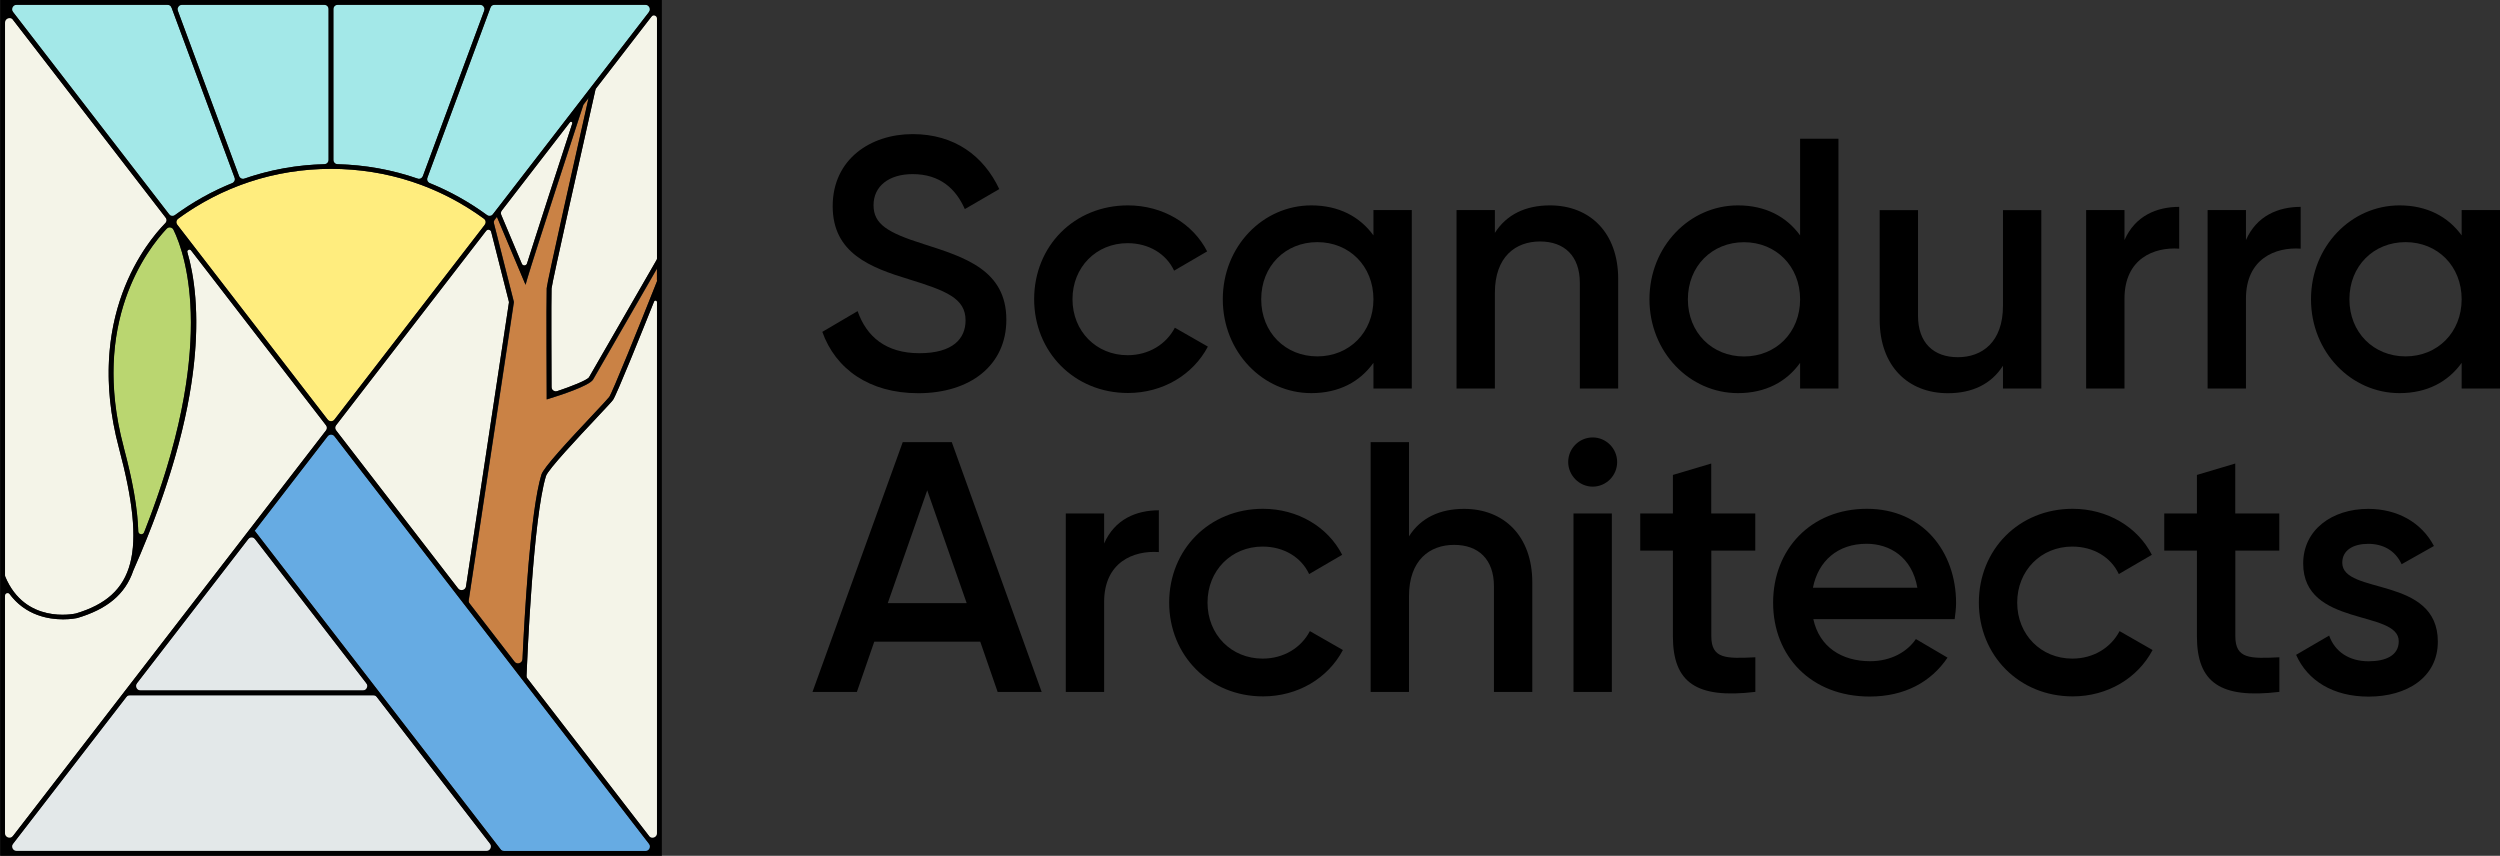 <svg width="260" height="89" viewBox="0 0 260 89" fill="none" xmlns="http://www.w3.org/2000/svg">
<rect x="0" y="0" width="260" height="89" fill="#333333" stroke="none"/>
<g clip-path="url(#clip0_1197_197)">
<path d="M85.533 34.506L89.191 32.356C90.111 34.991 92.113 36.733 95.618 36.733C99.123 36.733 100.419 35.207 100.419 33.319C100.419 31.015 98.386 30.237 94.544 29.05C90.518 27.825 86.599 26.338 86.599 21.445C86.599 16.552 90.549 13.947 94.912 13.947C99.276 13.947 102.298 16.213 103.924 19.665L100.342 21.745C99.422 19.665 97.796 18.108 94.912 18.108C92.435 18.108 90.848 19.372 90.848 21.337C90.848 23.302 92.289 24.196 96.055 25.382C100.342 26.754 104.66 28.095 104.66 33.25C104.66 38.004 100.894 40.894 95.495 40.894C90.395 40.894 86.89 38.366 85.518 34.506H85.533Z" fill="black"/>
<path d="M107.551 31.123C107.551 25.59 111.723 21.36 117.306 21.36C120.926 21.36 124.07 23.256 125.543 26.145L122.107 28.149C121.294 26.407 119.484 25.29 117.268 25.29C114.016 25.29 111.539 27.779 111.539 31.115C111.539 34.452 114.016 36.941 117.268 36.941C119.484 36.941 121.294 35.793 122.184 34.082L125.619 36.047C124.07 38.983 120.926 40.871 117.306 40.871C111.73 40.871 107.551 36.602 107.551 31.108V31.123Z" fill="black"/>
<path d="M146.826 21.846V40.408H142.838V37.735C141.435 39.7 139.257 40.886 136.373 40.886C131.35 40.886 127.17 36.617 127.17 31.123C127.17 25.629 131.342 21.36 136.373 21.36C139.257 21.36 141.435 22.547 142.838 24.481V21.846H146.826ZM142.838 31.123C142.838 27.671 140.33 25.182 137.002 25.182C133.673 25.182 131.166 27.671 131.166 31.123C131.166 34.575 133.681 37.064 137.002 37.064C140.323 37.064 142.838 34.575 142.838 31.123Z" fill="black"/>
<path d="M168.291 29.012V40.408H164.303V29.42C164.303 26.6 162.677 25.113 160.162 25.113C157.646 25.113 155.468 26.669 155.468 30.46V40.408H151.48V21.846H155.468V24.219C156.688 22.293 158.682 21.36 161.197 21.36C165.331 21.36 168.291 24.18 168.291 29.004V29.012Z" fill="black"/>
<path d="M191.199 14.425V40.408H187.211V37.735C185.808 39.7 183.63 40.886 180.746 40.886C175.723 40.886 171.543 36.617 171.543 31.123C171.543 25.629 175.715 21.36 180.746 21.36C183.63 21.36 185.808 22.547 187.211 24.481V14.425H191.199ZM187.211 31.131C187.211 27.679 184.696 25.19 181.375 25.19C178.054 25.19 175.539 27.679 175.539 31.131C175.539 34.583 178.054 37.072 181.375 37.072C184.696 37.072 187.211 34.583 187.211 31.131Z" fill="black"/>
<path d="M212.297 21.846V40.408H208.309V38.035C207.09 39.961 205.096 40.894 202.58 40.894C198.439 40.894 195.486 38.074 195.486 33.25V21.853H199.474V32.841C199.474 35.662 201.1 37.149 203.616 37.149C206.131 37.149 208.309 35.592 208.309 31.801V21.853H212.297V21.846Z" fill="black"/>
<path d="M226.637 21.514V25.86C224.015 25.675 220.947 26.9 220.947 31.054V40.408H216.959V21.846H220.947V24.966C222.059 22.439 224.306 21.514 226.637 21.514Z" fill="black"/>
<path d="M239.27 21.514V25.86C236.647 25.675 233.58 26.9 233.58 31.054V40.408H229.592V21.846H233.58V24.966C234.692 22.439 236.939 21.514 239.27 21.514Z" fill="black"/>
<path d="M260 21.846V40.408H256.012V37.735C254.608 39.7 252.43 40.886 249.547 40.886C244.523 40.886 240.344 36.617 240.344 31.123C240.344 25.629 244.516 21.36 249.547 21.36C252.43 21.36 254.608 22.547 256.012 24.481V21.846H260ZM256.012 31.123C256.012 27.671 253.504 25.182 250.176 25.182C246.847 25.182 244.339 27.671 244.339 31.123C244.339 34.575 246.855 37.064 250.176 37.064C253.496 37.064 256.012 34.575 256.012 31.123Z" fill="black"/>
<path d="M101.938 66.731H90.925L89.115 71.963H84.498L93.885 45.98H98.985L108.334 71.963H103.755L101.945 66.731H101.938ZM100.534 62.724L96.431 50.996L92.328 62.724H100.527H100.534Z" fill="black"/>
<path d="M120.52 53.069V57.415C117.897 57.23 114.83 58.455 114.83 62.608V71.963H110.842V53.4H114.83V56.521C115.934 53.993 118.189 53.069 120.52 53.069Z" fill="black"/>
<path d="M121.594 62.678C121.594 57.145 125.766 52.915 131.349 52.915C134.969 52.915 138.113 54.81 139.586 57.7L136.15 59.703C135.337 57.962 133.527 56.844 131.311 56.844C128.059 56.844 125.582 59.333 125.582 62.67C125.582 66.006 128.059 68.495 131.311 68.495C133.527 68.495 135.337 67.347 136.227 65.636L139.662 67.602C138.113 70.537 134.969 72.425 131.349 72.425C125.773 72.425 121.594 68.156 121.594 62.662V62.678Z" fill="black"/>
<path d="M159.358 60.566V71.963H155.37V60.975C155.37 58.154 153.744 56.667 151.228 56.667C148.713 56.667 146.535 58.224 146.535 62.015V71.963H142.547V45.98H146.535V55.781C147.754 53.847 149.748 52.922 152.264 52.922C156.405 52.922 159.358 55.742 159.358 60.566Z" fill="black"/>
<path d="M163.092 48.052C163.092 46.642 164.234 45.494 165.638 45.494C167.041 45.494 168.184 46.642 168.184 48.052C168.184 49.462 167.041 50.611 165.638 50.611C164.234 50.611 163.092 49.424 163.092 48.052ZM163.644 53.4H167.632V71.963H163.644V53.4Z" fill="black"/>
<path d="M177.977 57.261V66.168C177.977 68.542 179.526 68.503 182.556 68.357V71.955C176.42 72.695 173.981 70.992 173.981 66.168V57.261H170.584V53.4H173.981V49.393L177.969 48.206V53.4H182.548V57.261H177.969H177.977Z" fill="black"/>
<path d="M194.489 68.765C196.706 68.765 198.37 67.763 199.252 66.461L202.542 68.395C200.839 70.923 198.071 72.441 194.451 72.441C188.354 72.441 184.404 68.249 184.404 62.678C184.404 57.106 188.354 52.915 194.159 52.915C199.965 52.915 203.432 57.368 203.432 62.716C203.432 63.271 203.355 63.864 203.286 64.388H188.584C189.213 67.285 191.537 68.765 194.497 68.765H194.489ZM199.405 61.121C198.853 57.931 196.522 56.552 194.121 56.552C191.13 56.552 189.098 58.332 188.546 61.121H199.405Z" fill="black"/>
<path d="M205.801 62.678C205.801 57.145 209.973 52.915 215.556 52.915C219.176 52.915 222.32 54.81 223.793 57.7L220.357 59.703C219.544 57.962 217.734 56.844 215.518 56.844C212.266 56.844 209.789 59.333 209.789 62.67C209.789 66.006 212.266 68.495 215.518 68.495C217.734 68.495 219.544 67.347 220.434 65.636L223.869 67.602C222.32 70.537 219.176 72.425 215.556 72.425C209.98 72.425 205.801 68.156 205.801 62.662V62.678Z" fill="black"/>
<path d="M232.475 57.261V66.168C232.475 68.542 234.024 68.503 237.054 68.357V71.955C230.918 72.695 228.479 70.992 228.479 66.168V57.261H225.082V53.4H228.479V49.393L232.467 48.206V53.4H237.046V57.261H232.467H232.475Z" fill="black"/>
<path d="M253.535 66.731C253.535 70.445 250.322 72.448 246.334 72.448C242.637 72.448 239.976 70.776 238.795 68.102L242.231 66.099C242.821 67.771 244.301 68.773 246.334 68.773C248.105 68.773 249.47 68.18 249.47 66.692C249.47 63.387 239.531 65.244 239.531 58.601C239.531 55.111 242.522 52.922 246.295 52.922C249.325 52.922 251.84 54.333 253.129 56.783L249.769 58.678C249.102 57.23 247.814 56.559 246.295 56.559C244.777 56.559 243.596 57.191 243.596 58.524C243.596 61.899 253.535 59.857 253.535 66.731Z" fill="black"/>
<path d="M52.027 22.1L54.574 28.149C55.502 25.159 58.6 15.642 59.766 12.075L52.027 22.1Z" fill="#F4F4E8"/>
<path d="M57.366 29.998C57.32 31.47 57.358 39.16 57.366 40.871C59.161 40.3 61.086 39.545 61.262 39.229L68.333 26.947V0.979L61.944 9.254C60.671 14.88 57.404 29.42 57.366 29.998Z" fill="#F4F4E8"/>
<path d="M57.19 41.449L56.867 41.549V41.21C56.867 41.117 56.814 31.647 56.867 29.983C56.883 29.459 60.211 14.687 61.224 10.195L60.679 10.903C60.411 11.728 55.479 26.823 54.858 28.958L54.666 29.628L51.691 22.562L51.33 23.032L53.455 31.401V31.454L48.73 62.616L54.291 69.821C54.421 66.623 55.035 53.492 56.315 49.355C56.545 48.623 58.984 45.98 61.691 43.105C62.52 42.227 63.233 41.464 63.363 41.287C63.678 40.855 66.508 33.859 68.341 29.227V27.933L61.699 39.468C61.316 40.131 58.156 41.148 57.197 41.441L57.19 41.449Z" fill="#CA8245"/>
<path d="M51 22.624L68.071 0.501H51.115L44.297 18.887C46.667 19.804 48.914 21.052 50.992 22.624H51Z" fill="#A3E8E8"/>
<path d="M62.043 43.452C60.279 45.332 56.997 48.823 56.782 49.501C55.417 53.893 54.804 69.158 54.75 70.43L68.324 88.022V30.584C67.105 33.651 64.129 41.071 63.746 41.587C63.608 41.78 63.033 42.389 62.036 43.452H62.043Z" fill="#F4F4E8"/>
<path d="M50.932 23.525L34.742 44.5L48.301 62.069L52.933 31.424L50.932 23.525Z" fill="#F4F4E8"/>
<path d="M13.276 72.31L0.775 88.499H51.561L39.06 72.31H13.276Z" fill="#E3E8E9"/>
<path d="M26.42 55.28L26.497 55.219L52.188 88.499H68.071L34.426 44.908L26.42 55.28Z" fill="#66ABE3"/>
<path d="M13.658 71.809H38.675L26.167 55.612L13.658 71.809Z" fill="#E3E8E9"/>
<path d="M19.104 25.059C20.668 29.304 22.463 39.869 13.866 59.325C13.015 61.845 11.097 63.363 8.014 64.28C7.991 64.28 7.416 64.411 6.565 64.411C4.885 64.411 2.147 63.91 0.521 61.044V88.021L34.112 44.5L19.111 25.059H19.104Z" fill="#F4F4E8"/>
<path d="M7.884 63.803C14.088 61.953 15.262 57.453 12.37 46.596C8.513 32.132 16.197 24.142 17.463 22.94L0.521 0.979V59.911C2.577 64.935 7.669 63.849 7.892 63.803H7.884Z" fill="#F4F4E8"/>
<path d="M24.55 18.887L17.74 0.501H0.775L17.855 22.624C19.933 21.052 22.18 19.796 24.55 18.887Z" fill="#A3E8E8"/>
<path d="M34.173 17.068V0.501H18.26L25.009 18.717C27.915 17.661 30.998 17.099 34.166 17.068H34.173Z" fill="#A3E8E8"/>
<path d="M34.426 44.092L50.693 23.017C45.968 19.449 40.355 17.561 34.426 17.561C28.498 17.561 22.877 19.449 18.16 23.017L34.426 44.092Z" fill="#FFED7E"/>
<path d="M17.754 23.356C16.412 24.643 9.111 32.441 12.853 46.465C14.042 50.926 14.556 54.355 14.333 56.983C23.498 34.953 18.697 24.974 17.754 23.356Z" fill="#BAD670"/>
<path d="M50.585 0.501H34.672V17.068C37.847 17.099 40.922 17.654 43.829 18.717L50.585 0.501Z" fill="#A3E8E8"/>
<path d="M0.023 59.958H0C0 59.958 0.015 59.996 0.023 60.011V89H68.831V0H0.023V59.958ZM1.365 87.736L13.13 72.495C13.222 72.379 13.352 72.31 13.498 72.31H38.821C38.967 72.31 39.105 72.379 39.189 72.495L50.954 87.736C51.192 88.044 50.977 88.499 50.586 88.499H1.733C1.342 88.499 1.12 88.044 1.365 87.736ZM14.249 71.046L25.799 56.082C25.991 55.835 26.351 55.835 26.543 56.082L38.093 71.046C38.331 71.354 38.116 71.809 37.725 71.809H14.625C14.234 71.809 14.012 71.354 14.257 71.046H14.249ZM52.419 88.499C52.273 88.499 52.135 88.43 52.051 88.314L26.505 55.218L26.428 55.28L34.059 45.394C34.251 45.147 34.611 45.147 34.803 45.394L67.489 87.744C67.726 88.052 67.512 88.507 67.121 88.507H52.419V88.499ZM34.964 44.207L50.547 24.018C50.701 23.818 51.023 23.88 51.092 24.134L52.917 31.323C52.933 31.385 52.933 31.447 52.925 31.508L48.469 60.967C48.408 61.375 47.886 61.514 47.633 61.183L34.971 44.777C34.841 44.608 34.841 44.369 34.971 44.2L34.964 44.207ZM67.489 86.927L54.858 70.568C54.788 70.483 54.758 70.376 54.758 70.268C54.842 68.179 55.463 53.755 56.782 49.509C56.99 48.831 60.28 45.332 62.044 43.46C63.041 42.396 63.616 41.788 63.754 41.595C64.106 41.117 66.66 34.768 68.018 31.377C68.087 31.208 68.332 31.262 68.332 31.439V86.65C68.332 87.097 67.765 87.297 67.489 86.943V86.927ZM68.332 29.143C68.332 29.204 68.325 29.258 68.302 29.312C66.461 33.943 63.669 40.863 63.355 41.287C63.225 41.464 62.511 42.219 61.683 43.105C58.983 45.98 56.537 48.623 56.307 49.355C55.157 53.069 54.543 64.011 54.336 68.534C54.313 68.973 53.761 69.15 53.492 68.796L48.837 62.762C48.761 62.662 48.722 62.531 48.745 62.4L53.431 31.439V31.385L51.368 23.24C51.33 23.102 51.368 22.947 51.452 22.832L51.675 22.547L54.651 29.613L54.842 28.942C55.448 26.854 60.18 12.36 60.64 10.965C60.655 10.919 60.678 10.873 60.709 10.826L61.208 10.179C60.195 14.671 56.867 29.443 56.852 29.967C56.806 31.632 56.852 41.102 56.852 41.194V41.533L57.174 41.433C58.132 41.14 61.3 40.123 61.675 39.461L68.317 27.925V29.127L68.332 29.143ZM52.196 21.884L59.267 12.722C59.367 12.599 59.559 12.699 59.513 12.853C58.309 16.552 55.87 24.042 54.812 27.386C54.727 27.648 54.367 27.663 54.259 27.409L52.135 22.362C52.066 22.208 52.089 22.023 52.196 21.892V21.884ZM68.332 26.823C68.332 26.908 68.309 26.985 68.271 27.062L61.261 39.229C61.1 39.507 59.574 40.139 57.971 40.67C57.672 40.77 57.358 40.547 57.358 40.231C57.35 37.75 57.319 31.331 57.358 29.998C57.396 29.428 60.632 15.049 61.921 9.355C61.936 9.285 61.967 9.224 62.005 9.17L67.742 1.734C67.933 1.487 68.325 1.626 68.325 1.934V26.816L68.332 26.823ZM67.489 1.264L51.276 22.262C51.123 22.462 50.839 22.5 50.632 22.354C48.784 21.006 46.805 19.896 44.727 19.056C44.489 18.963 44.374 18.694 44.458 18.455L51 0.809C51.069 0.624 51.245 0.501 51.437 0.501H67.105C67.496 0.501 67.719 0.955 67.473 1.264H67.489ZM35.148 0.501H49.911C50.241 0.501 50.463 0.832 50.348 1.14L43.99 18.285C43.898 18.524 43.638 18.648 43.4 18.563C40.762 17.654 37.985 17.153 35.132 17.076C34.879 17.076 34.672 16.86 34.672 16.606V0.971C34.672 0.709 34.879 0.501 35.14 0.501H35.148ZM50.402 23.402L34.803 43.614C34.611 43.86 34.251 43.86 34.059 43.614L18.46 23.402C18.299 23.194 18.337 22.886 18.552 22.724C23.192 19.341 28.66 17.561 34.427 17.561C40.194 17.561 45.662 19.349 50.302 22.724C50.517 22.878 50.555 23.186 50.394 23.402H50.402ZM12.861 46.465C9.433 33.612 15.277 25.991 17.309 23.81C17.532 23.572 17.923 23.633 18.061 23.926C19.365 26.623 22.563 36.224 14.993 55.349C14.863 55.673 14.387 55.588 14.38 55.242C14.318 52.884 13.805 50.002 12.854 46.465H12.861ZM34.174 0.971V16.606C34.174 16.86 33.967 17.068 33.714 17.076C30.861 17.145 28.084 17.654 25.446 18.563C25.209 18.648 24.94 18.524 24.856 18.285L18.506 1.14C18.391 0.832 18.621 0.501 18.943 0.501H33.706C33.967 0.501 34.174 0.709 34.174 0.971ZM17.846 0.809L24.388 18.455C24.48 18.694 24.357 18.956 24.119 19.056C22.041 19.896 20.062 21.006 18.214 22.354C18.007 22.5 17.723 22.47 17.57 22.262L1.365 1.264C1.127 0.955 1.342 0.501 1.733 0.501H17.401C17.601 0.501 17.777 0.624 17.838 0.809H17.846ZM1.357 2.073L17.21 22.608C17.355 22.793 17.34 23.055 17.179 23.225C15.331 25.113 8.743 32.995 12.37 46.596C15.269 57.453 14.088 61.953 7.892 63.803C7.892 63.803 7.892 63.803 7.884 63.803C7.608 63.864 2.631 64.897 0.56 60.004C0.537 59.942 0.522 59.873 0.522 59.811V2.358C0.522 1.911 1.089 1.711 1.365 2.065L1.357 2.073ZM0.522 61.953C0.522 61.691 0.851 61.583 1.012 61.799C2.661 64.011 5.046 64.411 6.565 64.411C7.378 64.411 7.938 64.296 8.007 64.28C8.007 64.28 8.014 64.28 8.022 64.28C11.105 63.363 13.015 61.845 13.866 59.326C21.75 41.487 20.898 31.123 19.495 26.253C19.426 26.022 19.725 25.868 19.878 26.053L33.89 44.207C34.02 44.377 34.02 44.616 33.89 44.785L1.357 86.935C1.081 87.289 0.514 87.097 0.514 86.642V61.961L0.522 61.953Z" fill="black"/>
</g>
<defs>
<clipPath id="clip0_1197_197">
<rect width="260" height="89" fill="white"/>
</clipPath>
</defs>
</svg>
